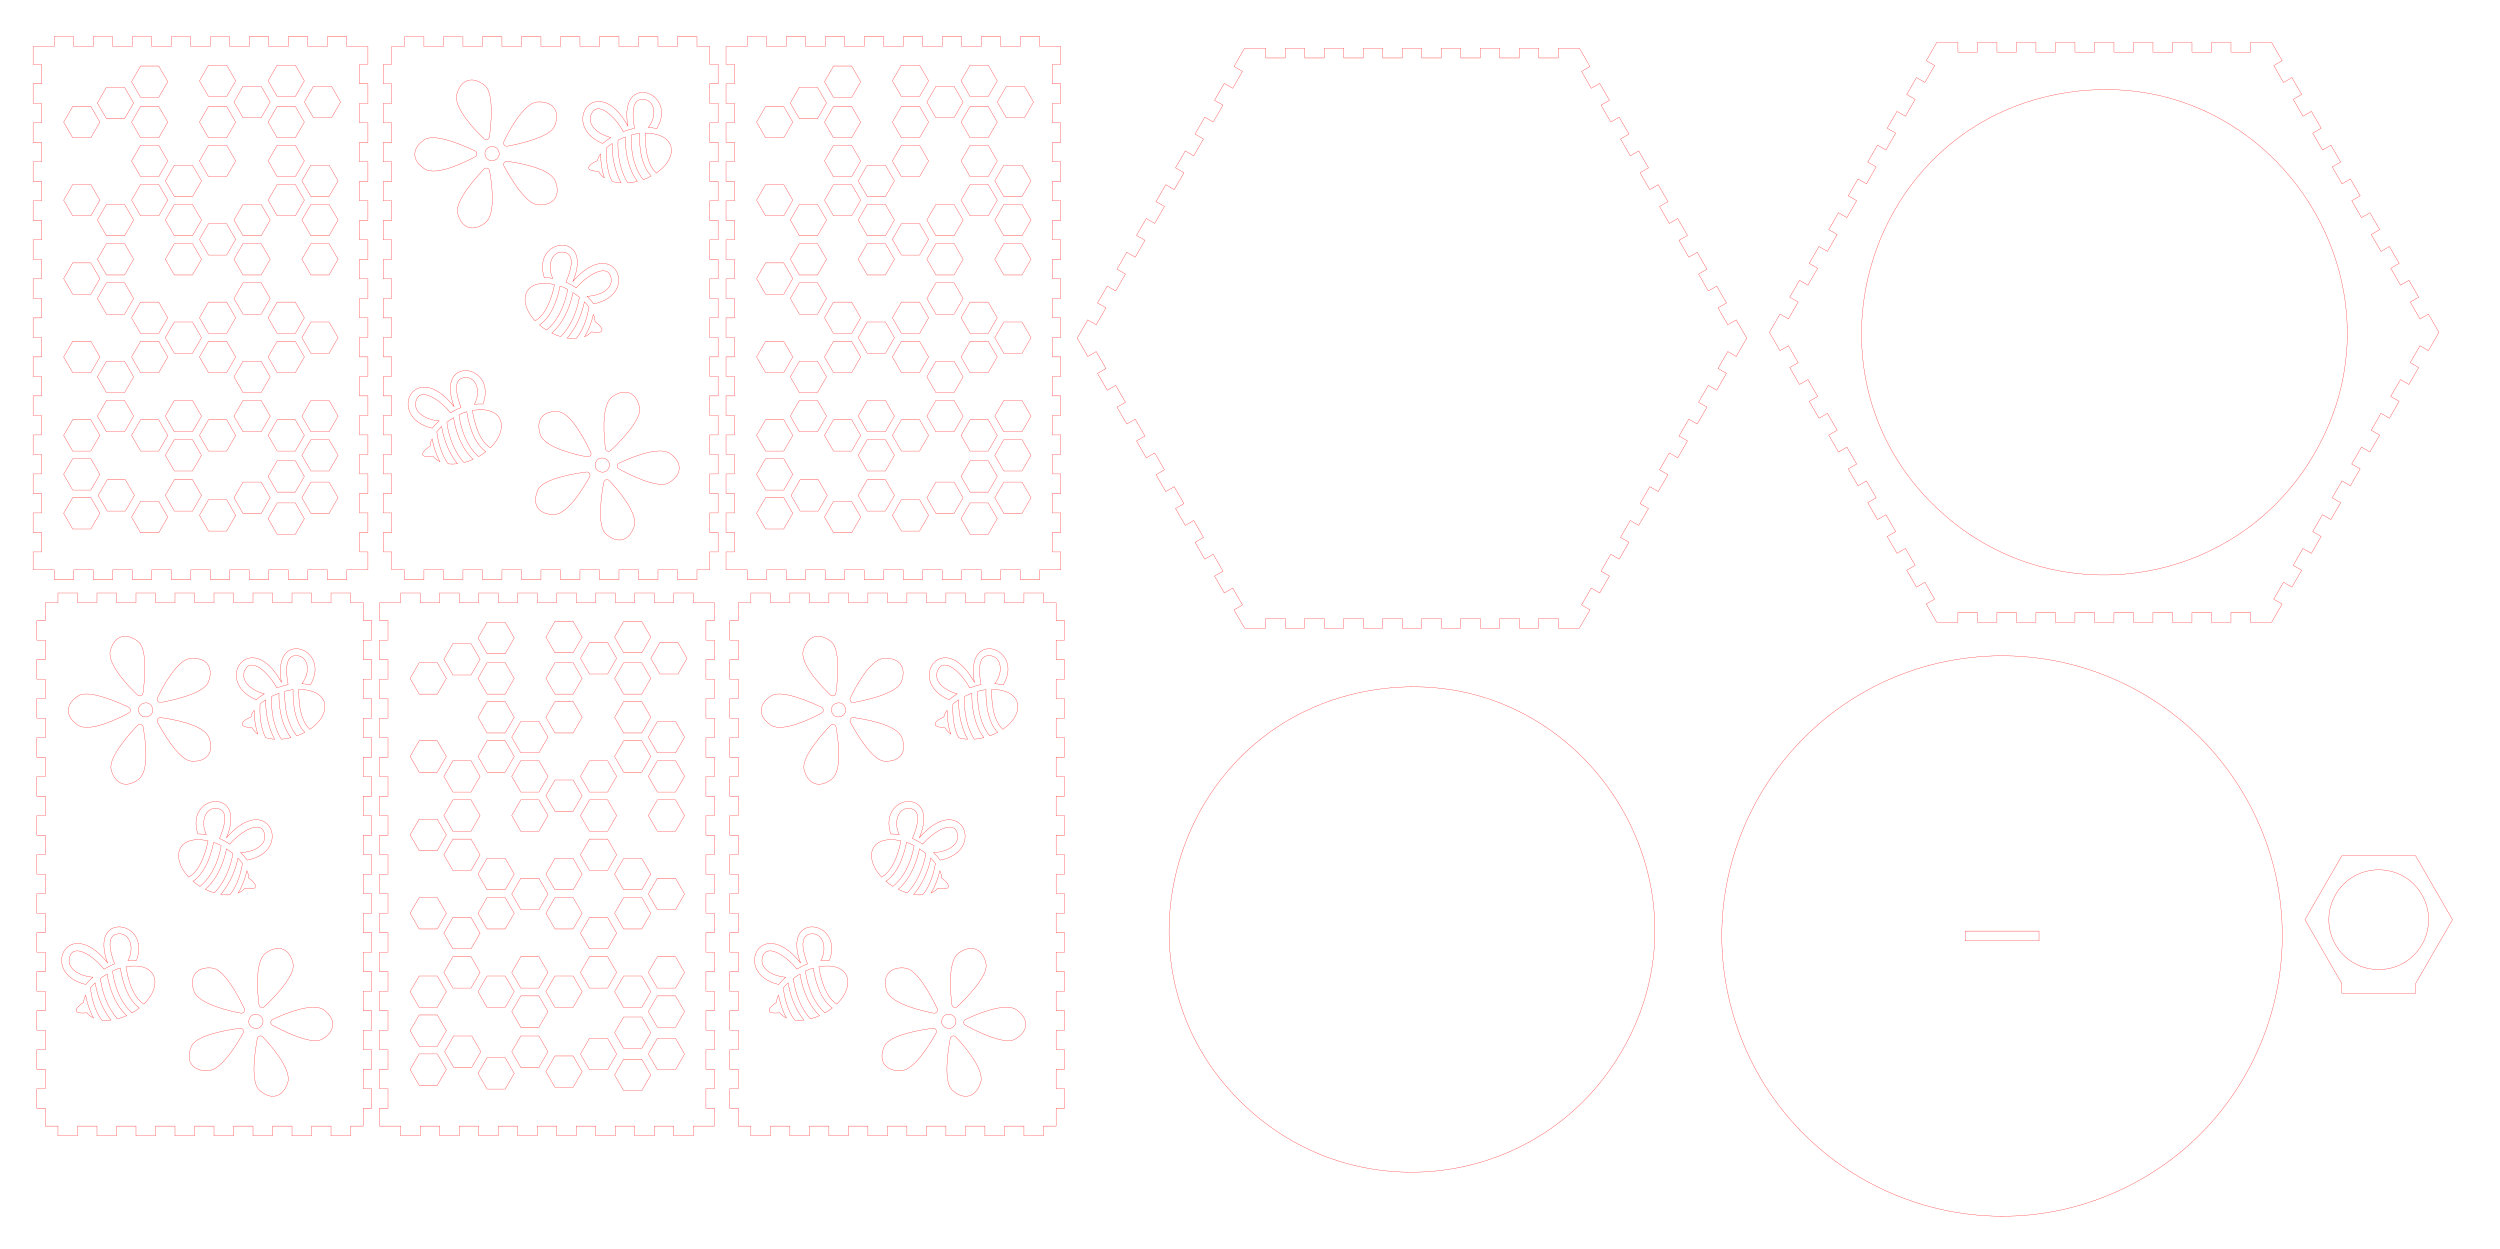 <?xml version="1.0" encoding="utf-8"?>
<!-- Generator: Adobe Illustrator 21.1.0, SVG Export Plug-In . SVG Version: 6.00 Build 0)  -->
<svg version="1.1" id="Слой_1" xmlns="http://www.w3.org/2000/svg" xmlns:xlink="http://www.w3.org/1999/xlink" x="0px" y="0px"
	 width="2180.091px" height="1088.803px" viewBox="0 0 2180.091 1088.803" enable-background="new 0 0 2180.091 1088.803"
	 xml:space="preserve">
<path fill="none" stroke="#FF0000" stroke-width="0.25" stroke-miterlimit="10" d="M1103.748,547.756v-8.504h17.008v8.504h17.008
	v-8.504h17.008v8.504h17.008v-8.504h17.008v8.504h17.008v-8.504h17.008v8.504h17.008v-8.504h17.008v8.504h17.008v-8.504h17.008
	v8.504h17.008v-8.504h17.008v8.504h17.008v-8.504h17.008v8.504c10.269,0,14.23,0,18.425,0c2.783-4.82,0.88-1.525,9.213-15.956
	l-7.364-4.252l8.504-14.729l7.364,4.252l8.504-14.729l-7.365-4.252l8.504-14.729l7.365,4.252l8.504-14.732l-7.364-4.252
	l8.504-14.729l7.364,4.252l8.504-14.729l-7.365-4.252l8.504-14.729l7.364,4.252l8.504-14.729l-7.364-4.252l8.504-14.729l7.364,4.252
	l8.504-14.729l-7.365-4.252l8.504-14.732l7.364,4.252l8.504-14.729l-7.364-4.252l8.504-14.729l7.364,4.252l8.504-14.729
	l-7.365-4.252l8.504-14.729l7.364,4.252c7.348-12.726,5.529-9.575,9.213-15.956c-3.168-5.488-1.279-2.215-9.213-15.959l-7.364,4.252
	l-8.504-14.729l7.365-4.252l-8.504-14.729l-7.364,4.252l-8.504-14.729l7.364-4.252l-8.504-14.729l-7.364,4.252l-8.504-14.729
	l7.365-4.252l-8.504-14.729l-7.364,4.252l-8.504-14.732l7.364-4.252l-8.504-14.729l-7.364,4.252l-8.504-14.729l7.365-4.252
	l-8.504-14.729l-7.364,4.252l-8.504-14.729l7.364-4.252l-8.504-14.729l-7.365,4.252l-8.504-14.732l7.365-4.252l-8.504-14.729
	l-7.364,4.252l-8.504-14.729l7.364-4.252c-7.348-12.726-5.529-9.575-9.213-15.956c-4.2,0-8.064,0-18.425,0v8.504h-17.008v-8.504
	h-17.008v8.504h-17.008v-8.504h-17.008v8.504h-17.008v-8.504h-17.008v8.504h-17.008v-8.504h-17.008v8.504h-17.008v-8.504h-17.008
	v8.504h-17.008v-8.504h-17.008v8.504h-17.008v-8.504h-17.008v8.504h-17.008v-8.504c-10.269,0-14.23,0-18.425,0
	c-2.781,4.816-0.88,1.525-9.213,15.956l7.364,4.252l-8.504,14.729l-7.364-4.252l-8.504,14.729l7.365,4.252l-8.504,14.732
	l-7.364-4.252l-8.504,14.729l7.364,4.252l-8.504,14.729l-7.364-4.252l-8.504,14.729l7.365,4.252l-8.504,14.729l-7.364-4.252
	l-8.504,14.729l7.364,4.252l-8.504,14.732l-7.364-4.252l-8.504,14.729l7.364,4.252l-8.504,14.729l-7.364-4.252l-8.504,14.729
	l7.364,4.252l-8.504,14.729l-7.364-4.252l-8.504,14.729l7.364,4.252l-8.504,14.729l-7.364-4.252
	c-8.068,13.976-6.132,10.623-9.213,15.959c2.781,4.816,0.88,1.525,9.213,15.956l7.364-4.252l8.504,14.729l-7.364,4.252l8.504,14.729
	l7.364-4.252l8.504,14.729l-7.364,4.252l8.504,14.729l7.364-4.252l8.504,14.732l-7.364,4.252l8.504,14.729l7.364-4.252l8.504,14.729
	l-7.364,4.252l8.504,14.729l7.364-4.252l8.504,14.729l-7.365,4.252l8.504,14.729l7.364-4.252l8.504,14.729l-7.364,4.252
	l8.504,14.732l7.364-4.252l8.504,14.729l-7.365,4.252l8.504,14.729l7.364-4.252l8.504,14.729l-7.364,4.252
	c7.337,12.707,5.528,9.575,9.213,15.956C1089.523,547.756,1093.387,547.756,1103.748,547.756z"/>
<path fill="none" stroke="#FF0000" stroke-width="0.25" stroke-miterlimit="10" d="M2117.682,273.873l-7.365,4.252l-8.504-14.729
	l7.365-4.252l-8.504-14.729l-7.365,4.252l-8.504-14.729l7.364-4.252l-8.504-14.729l-7.364,4.252l-8.504-14.729l7.364-4.252
	l-8.504-14.729l-7.364,4.252l-8.504-14.732l7.365-4.252l-8.504-14.729l-7.364,4.252l-8.504-14.729l7.365-4.252l-8.504-14.729
	l-7.365,4.252l-8.504-14.729l7.364-4.252l-8.504-14.729l-7.364,4.252l-8.504-14.732l7.364-4.252l-8.504-14.729l-7.364,4.252
	l-8.504-14.729l7.364-4.252c-7.296-12.635-5.526-9.571-9.213-15.956c-4.2,0-8.064,0-18.425,0v8.504h-17.008v-8.504h-17.008v8.504
	h-17.008v-8.504h-17.008v8.504h-17.008v-8.504h-17.008v8.504h-17.008v-8.504h-17.008v8.504h-17.008v-8.504h-17.008v8.504h-17.008
	v-8.504h-17.008v8.504h-17.008v-8.504h-17.008v8.504h-17.008v-8.504c-10.269,0-14.23,0-18.425,0
	c-3.097,5.364-0.842,1.458-9.213,15.956l7.364,4.252l-8.504,14.729l-7.365-4.252l-8.504,14.729l7.365,4.252l-8.504,14.732
	l-7.364-4.252l-8.504,14.729l7.364,4.252l-8.504,14.729l-7.364-4.252l-8.504,14.729l7.364,4.252l-8.504,14.729l-7.364-4.252
	l-8.504,14.729l7.364,4.252l-8.504,14.732l-7.365-4.252l-8.504,14.729l7.365,4.252l-8.504,14.729l-7.365-4.252l-8.504,14.729
	l7.364,4.252l-8.504,14.729l-7.364-4.252l-8.504,14.729l7.364,4.252l-8.504,14.729l-7.364-4.252
	c-8.064,13.97-6.135,10.628-9.213,15.959c3.164,5.481,1.282,2.221,9.213,15.956l7.364-4.252l8.504,14.729l-7.364,4.252l8.504,14.729
	l7.364-4.252l8.504,14.729l-7.364,4.252l8.504,14.729l7.365-4.252l8.504,14.732l-7.365,4.252l8.504,14.729l7.365-4.252l8.504,14.729
	l-7.364,4.252l8.504,14.729l7.364-4.252l8.504,14.729l-7.364,4.252l8.504,14.729l7.364-4.252l8.504,14.729l-7.364,4.252
	l8.504,14.732l7.364-4.252l8.504,14.729l-7.365,4.252L1671.22,512l7.365-4.252l8.504,14.729l-7.364,4.252
	c8.054,13.95,5.844,10.121,9.213,15.956c4.2,0,8.064,0,18.425,0v-8.504h17.008v8.504h17.008v-8.504h17.008v8.504h17.008v-8.504
	h17.008v8.504h17.008v-8.504h17.008v8.504h17.008v-8.504h17.008v8.504h17.008v-8.504h17.008v8.504h17.008v-8.504h17.008v8.504
	h17.008v-8.504h17.008v8.504c10.269,0,14.23,0,18.425,0c3.44-5.958,2.025-3.507,9.213-15.956l-7.364-4.252l8.504-14.729l7.364,4.252
	l8.504-14.729l-7.364-4.252l8.504-14.729l7.364,4.252l8.504-14.732l-7.364-4.252l8.504-14.729l7.365,4.252l8.504-14.729
	l-7.365-4.252l8.504-14.729l7.364,4.252l8.504-14.729l-7.365-4.252l8.504-14.729l7.364,4.252l8.504-14.729l-7.364-4.252
	l8.504-14.732l7.364,4.252l8.504-14.729l-7.364-4.252l8.504-14.729l7.365,4.252l8.504-14.729l-7.365-4.252l8.504-14.729l7.365,4.252
	c7.295-12.635,5.526-9.571,9.213-15.956C2123.726,284.344,2125.616,287.618,2117.682,273.873z M2012.949,404.239
	c-69.674,108.418-219.395,129.752-316.602,45.52c-136.759-118.504-70.659-343.633,108.462-369.389
	C1983.988,54.608,2110.759,252.04,2012.949,404.239z"/>
<path fill="none" stroke="#FF0000" stroke-width="0.25" stroke-miterlimit="10" d="M2106.49,746.287c-6.526,0-57.701,0-64.332,0
	c-4.742,8.213-27.486,47.608-32.166,55.713c4.937,8.551,27.163,47.049,32.129,55.65v8.473h64.404v-8.473
	c3.406-5.898,29.081-50.369,32.129-55.65C2136.298,797.915,2111.542,755.037,2106.49,746.287z M2112.001,823.753
	c-16.739,28.993-58.613,28.998-75.354,0l0,0c-7.772-13.461-7.772-30.045,0-43.506l0,0c16.739-28.993,58.612-28.998,75.354,0l0,0
	C2119.773,793.707,2119.773,810.292,2112.001,823.753L2112.001,823.753z"/>
<path fill="none" stroke="#FF0000" stroke-width="0.25" stroke-miterlimit="10" d="M1951.459,684.103
	c-51.681-80.421-145.596-123.374-240.332-109.758c-147.291,21.179-241.522,168.193-199.675,310.703
	c41.916,142.777,200.845,215.13,335.957,153.425C1982.814,976.64,2031.736,809.019,1951.459,684.103z M1778.103,820.46h-64.404
	v-8.504h64.404V820.46z"/>
<path fill="none" stroke="#FF0000" stroke-width="0.25" stroke-miterlimit="10" d="M320.842,56.108v-15.59c-4.2,0-8.064,0-18.425,0
	v-8.504h-17.008v8.504h-17.008v-8.504h-17.008v8.504h-17.008v-8.504h-17.008v8.504H200.37v-8.504h-17.008v8.504h-17.008v-8.504
	h-17.008v8.504h-17.008v-8.504H115.33v8.504H98.323v-8.504H81.315v8.504H64.307v-8.504H47.299v8.504c-10.269,0-14.23,0-18.425,0
	v15.591h7.364v17.008h-7.364v17.008h7.364v17.008h-7.364v17.008h7.364v17.008h-7.364v17.008h7.364v17.008h-7.364v17.008h7.364
	v17.008h-7.364v17.008h7.364v17.008h-7.364v17.008h7.364v17.008h-7.364v17.008h7.364v17.008h-7.364v17.008h7.364v17.008h-7.364
	v17.008h7.364v17.008h-7.364v17.008h7.364v17.008h-7.364v17.008h7.364v17.008h-7.364v17.008h7.364v17.008h-7.364V496.9
	c4.2,0,8.064,0,18.425,0v8.504h17.008V496.9h17.008v8.504h17.008V496.9h17.008v8.504h17.008V496.9h17.008v8.504h17.008V496.9h17.008
	v8.504h17.008V496.9h17.008v8.504h17.008V496.9h17.008v8.504h17.008V496.9h17.008v8.504h17.008V496.9c10.269,0,14.23,0,18.425,0
	v-15.591h-7.364v-17.008h7.364v-17.008h-7.364v-17.008h7.364v-17.008h-7.364v-17.008h7.364v-17.008h-7.364V362.25h7.364v-17.008
	h-7.364v-17.008h7.364v-17.008h-7.364v-17.008h7.364V277.21h-7.364v-17.008h7.364v-17.008h-7.364v-17.008h7.364v-17.008h-7.364
	V192.17h7.364v-17.008h-7.364v-17.008h7.364v-17.008h-7.364V124.14h7.364v-17.008h-7.364V90.124h7.364V73.116h-7.364V56.108H320.842
	z M241.717,56.813h15.799l7.9,13.683l-7.9,13.683h-15.799l-7.9-13.683L241.717,56.813z M122.616,126.691h15.799l7.9,13.683
	l-7.9,13.683h-15.799l-7.9-13.683L122.616,126.691z M114.717,106.496l7.9-13.683h15.799l7.9,13.683l-7.9,13.683h-15.799
	L114.717,106.496z M122.616,160.878h15.799l7.9,13.683l-7.9,13.683h-15.799l-7.9-13.683L122.616,160.878z M173.93,277.12l7.9-13.683
	h15.799l7.9,13.683l-7.9,13.683H181.83L173.93,277.12z M175.74,294.48l-7.9,13.683h-15.799l-7.9-13.683l7.9-13.683h15.799
	L175.74,294.48z M167.84,239.789h-15.799l-7.9-13.683l7.9-13.683h15.799l7.9,13.683L167.84,239.789z M146.315,277.12l-7.9,13.683
	h-15.799l-7.9-13.683l7.9-13.683h15.799L146.315,277.12z M122.616,297.624h15.799l7.9,13.683l-7.9,13.683h-15.799l-7.9-13.683
	L122.616,297.624z M152.041,349.171h15.799l7.9,13.683l-7.9,13.683h-15.799l-7.9-13.683L152.041,349.171z M173.93,311.307
	l7.9-13.683h15.799l7.9,13.683l-7.9,13.683H181.83L173.93,311.307z M211.929,314.984h15.799l7.9,13.683l-7.9,13.683h-15.799
	l-7.9-13.683L211.929,314.984z M211.929,273.976l-7.9-13.683l7.9-13.683h15.799l7.9,13.683l-7.9,13.683H211.929z M227.728,239.789
	h-15.799l-7.9-13.683l7.9-13.683h15.799l7.9,13.683L227.728,239.789z M227.728,205.603h-15.799l-7.9-13.683l7.9-13.683h15.799
	l7.9,13.683L227.728,205.603z M205.528,208.747l-7.9,13.683h-15.799l-7.9-13.683l7.9-13.683h15.799L205.528,208.747z
	 M167.84,205.603h-15.799l-7.9-13.683l7.9-13.683h15.799l7.9,13.683L167.84,205.603z M116.527,191.92l-7.9,13.683H92.828
	l-7.9-13.683l7.9-13.683h15.799L116.527,191.92z M92.828,212.424h15.799l7.9,13.683l-7.9,13.683H92.828l-7.9-13.683L92.828,212.424z
	 M108.627,246.611l7.9,13.683l-7.9,13.683H92.828l-7.9-13.683l7.9-13.683L108.627,246.611L108.627,246.611z M108.627,314.984
	l7.9,13.683l-7.9,13.683H92.828l-7.9-13.683l7.9-13.683H108.627z M92.828,349.171h15.799l7.9,13.683l-7.9,13.683H92.828l-7.9-13.683
	L92.828,349.171z M122.616,365.998h15.799l7.9,13.683l-7.9,13.683h-15.799l-7.9-13.683L122.616,365.998z M152.041,383.358h15.799
	l7.9,13.683l-7.9,13.683h-15.799l-7.9-13.683L152.041,383.358z M173.93,379.68l7.9-13.683h15.799l7.9,13.683l-7.9,13.683H181.83
	L173.93,379.68z M204.029,362.853l7.9-13.683h15.799l7.9,13.683l-7.9,13.683h-15.799L204.029,362.853z M241.717,393.363l-7.9-13.683
	l7.9-13.683h15.799l7.9,13.683l-7.9,13.683H241.717z M265.416,415.447l-7.9,13.683h-15.799l-7.9-13.683l7.9-13.683h15.799
	L265.416,415.447z M241.717,324.989l-7.9-13.683l7.9-13.683h15.799l7.9,13.683l-7.9,13.683H241.717z M241.717,290.803l-7.9-13.683
	l7.9-13.683h15.799l7.9,13.683l-7.9,13.683H241.717z M241.717,188.243l-7.9-13.683l7.9-13.683h15.799l7.9,13.683l-7.9,13.683
	H241.717z M241.717,154.056l-7.9-13.683l7.9-13.683h15.799l7.9,13.683l-7.9,13.683H241.717z M257.516,120.178h-15.799l-7.9-13.683
	l7.9-13.683h15.799l7.9,13.683L257.516,120.178z M227.728,75.287l7.9,13.683l-7.9,13.683h-15.799l-7.9-13.683l7.9-13.683H227.728z
	 M181.829,56.813h15.799l7.9,13.683l-7.9,13.683h-15.799l-7.9-13.683L181.829,56.813z M181.829,92.813h15.799l7.9,13.683
	l-7.9,13.683h-15.799l-7.9-13.683L181.829,92.813z M181.829,126.691h15.799l7.9,13.683l-7.9,13.683h-15.799l-7.9-13.683
	L181.829,126.691z M152.041,144.051h15.799l7.9,13.683l-7.9,13.683h-15.799l-7.9-13.683L152.041,144.051z M122.616,57.586h15.799
	l7.9,13.683l-7.9,13.683h-15.799l-7.9-13.683L122.616,57.586z M92.828,76.138h15.799l7.9,13.683l-7.9,13.683H92.828l-7.9-13.683
	L92.828,76.138z M63.403,92.813h15.799l7.9,13.683l-7.9,13.683H63.403l-7.9-13.683L63.403,92.813z M63.403,160.878h15.799
	l7.9,13.683l-7.9,13.683H63.403l-7.9-13.683L63.403,160.878z M63.403,229.251h15.799l7.9,13.683l-7.9,13.683H63.403l-7.9-13.683
	L63.403,229.251z M63.403,297.624h15.799l7.9,13.683l-7.9,13.683H63.403l-7.9-13.683L63.403,297.624z M63.403,365.998h15.799
	l7.9,13.683l-7.9,13.683H63.403l-7.9-13.683L63.403,365.998z M63.403,399.977h15.799l7.9,13.683l-7.9,13.683H63.403l-7.9-13.683
	L63.403,399.977z M79.203,461.321h-15.8l-7.9-13.683l7.9-13.683h15.799l7.9,13.683L79.203,461.321z M93.509,445.683L85.609,432
	l7.9-13.683h15.799l7.9,13.683l-7.9,13.683H93.509z M138.416,464.601h-15.799l-7.9-13.683l7.9-13.683h15.799l7.9,13.683
	L138.416,464.601z M152.041,445.683l-7.9-13.683l7.9-13.683h15.799l7.9,13.683l-7.9,13.683H152.041z M197.629,463.1H181.83
	l-7.9-13.683l7.9-13.683h15.799l7.9,13.683L197.629,463.1z M211.929,447.736l-7.9-13.683l7.9-13.683h15.799l7.9,13.683l-7.9,13.683
	H211.929z M257.516,465.952h-15.799l-7.9-13.683l7.9-13.683h15.799l7.9,13.683L257.516,465.952z M286.941,447.736h-15.799
	l-7.9-13.683l7.9-13.683h15.799l7.9,13.683L286.941,447.736z M286.941,410.723h-15.799l-7.9-13.683l7.9-13.683h15.799l7.9,13.683
	L286.941,410.723z M286.941,376.536h-15.799l-7.9-13.683l7.9-13.683h15.799l7.9,13.683L286.941,376.536z M286.941,308.163h-15.799
	l-7.9-13.683l7.9-13.683h15.799l7.9,13.683L286.941,308.163z M286.941,239.789h-15.799l-7.9-13.683l7.9-13.683h15.799l7.9,13.683
	L286.941,239.789z M286.941,205.603h-15.799l-7.9-13.683l7.9-13.683h15.799l7.9,13.683L286.941,205.603z M286.941,171.416h-15.799
	l-7.9-13.683l7.9-13.683h15.799l7.9,13.683L286.941,171.416z M289.115,102.652h-15.799l-7.9-13.683l7.9-13.683h15.799l7.9,13.683
	L289.115,102.652z"/>
<path fill="none" stroke="#FF0000" stroke-width="0.25" stroke-miterlimit="10" d="M626.22,73.116V56.108h-7.364v-15.59h-11.061
	v-8.504h-17.008v8.504h-17.008v-8.504h-17.008v8.504h-17.008v-8.504h-17.008v8.504h-17.008v-8.504h-17.008v8.504h-17.008v-8.504
	h-17.008v8.504h-17.008v-8.504h-17.008v8.504H403.7v-8.504h-17.008v8.504h-17.008v-8.504h-17.008v8.504h-11.061v15.591h-7.364
	v17.008h7.364v17.008h-7.364v17.008h7.364v17.008h-7.364v17.008h7.364v17.008h-7.364v17.008h7.364v17.008h-7.364v17.008h7.364
	v17.008h-7.364v17.008h7.364v17.008h-7.364v17.008h7.364v17.008h-7.364v17.008h7.364v17.008h-7.364v17.008h7.364v17.008h-7.364
	v17.008h7.364v17.008h-7.364v17.008h7.364v17.008h-7.364v17.008h7.364v17.008h-7.364v17.008h7.364V496.9h11.061v8.504h17.008V496.9
	h17.008v8.504H403.7V496.9h17.008v8.504h17.008V496.9h17.008v8.504h17.008V496.9h17.008v8.504h17.008V496.9h17.008v8.504h17.008
	V496.9h17.008v8.504h17.008V496.9h17.008v8.504h17.008V496.9h11.061v-15.591h7.364v-17.008h-7.364v-17.008h7.364v-17.008h-7.364
	v-17.008h7.364v-17.008h-7.364v-17.008h7.364V362.25h-7.364v-17.008h7.364v-17.008h-7.364v-17.008h7.364v-17.008h-7.364V277.21
	h7.364v-17.008h-7.364v-17.008h7.364v-17.008h-7.364v-17.008h7.364V192.17h-7.364v-17.008h7.364v-17.008h-7.364v-17.008h7.364
	V124.14h-7.364v-17.008h7.364V90.124h-7.364V73.116H626.22z M435.02,132.164c2.388,7.809-9.432,11.428-11.821,3.615
	C420.81,127.968,432.631,124.35,435.02,132.164z M423.308,194.18c-11.34,9.013-21.255,4.102-24.268-8.355
	c-2.624-10.848,17.789-32.933,23.104-38.455c1.568-1.629,4.321-0.794,4.738,1.41C428.257,156.068,433.258,186.272,423.308,194.18z
	 M398.352,82.19c3.876-13.957,14.785-15.812,24.544-7.505c8.499,7.234,4.966,37.099,3.912,44.691
	c-0.311,2.24-3.029,3.183-4.662,1.644C416.751,115.932,394.951,94.436,398.352,82.19z M370.594,121.589
	c9.506-5.847,36.818,6.742,43.712,10.09c2.034,0.988,2.09,3.865,0.123,4.942c-6.505,3.56-33.686,17.649-44.282,10.63
	C358.072,139.251,359.678,128.303,370.594,121.589z M395.913,354.463c-16.756-45.481,38.265-37.14,25.268-2.145
	c-2.281-0.099-4.797-0.049-7.489,0.257c5.839-10.727,1.889-23.539-7.503-23.386c-11.674,0.19-8.563,14.618-4.142,26.25
	c-3.166,1.222-6.05,2.728-9.222,4.611c-8.898-11.324-26.943-23.655-30.193-9.888c-2.107,8.927,7.606,15.771,20.402,16.9
	c-2.409,2.11-4.404,4.23-6.077,6.335C336.343,364.114,360.849,311.065,395.913,354.463z M377.915,398.149
	c-4.145,0.143-10.506,0.844-9.126-3.06c0.973-2.754,6.311-6.129,6.311-6.129c0.151-3.477,1.055-4.973,1.719-6.222
	c1.072,5.608,3.106,13.229,6.871,19.853C381.351,401.511,379.38,400.032,377.915,398.149z M391.021,404.531
	c-7.087-8.716-9.449-22.704-10.113-28.029c1.209-1.517,2.599-3.045,4.224-4.572c1.148,7.21,4.461,20.864,13.781,32.508
	C396.149,404.766,393.491,404.802,391.021,404.531z M404.559,403.379c-11.562-12.965-14.307-30.119-14.885-35.238
	c1.747-1.303,3.689-2.599,5.858-3.882c1.12,7.615,4.904,24.695,17.029,36.328C410.25,401.615,407.928,402.521,404.559,403.379z
	 M417.339,398.187c-13.129-11.484-16.398-30.798-17.092-36.496c2.318-1.146,4.611-2.025,6.838-2.676
	c0.703,5.104,4.3,26.148,16.6,34.92C421.739,395.458,419.621,396.888,417.339,398.187z M427.588,390.527
	c-11.736-7.165-15.121-29.002-15.605-32.625C439.249,353.377,444.467,374.021,427.588,390.527z M572.361,150.904
	c-10.296-9.115-9.79-31.21-9.63-34.86C590.521,116.383,591.769,137.695,572.361,150.904z M541.687,159.56
	c-2.779-0.163-5.401-0.595-7.786-1.295c-5.445-9.826-5.312-24.013-5.03-29.37c1.456-1.281,3.094-2.54,4.961-3.759
	C533.696,132.436,534.557,146.459,541.687,159.56z M555.799,158.168c-2.343,0.578-4.807,1.083-8.367,1.342
	c-9.104-14.796-8.791-32.166-8.461-37.306c1.948-0.976,4.089-1.91,6.448-2.792C545.184,127.106,545.907,144.585,555.799,158.168z
	 M557.734,355.585c2.053,10.97-19.485,31.958-25.082,37.195c-1.651,1.545-4.357,0.567-4.657-1.656
	c-0.993-7.349-4.408-37.773,5.941-45.151C545.731,337.565,555.376,342.988,557.734,355.585z M550.511,117.712
	c2.484-0.721,4.895-1.184,7.202-1.433c-0.205,5.147-0.362,26.497,10.205,37.294c-2.182,1.157-4.519,2.193-6.994,3.07
	C550.018,143.031,550.194,123.443,550.511,117.712z M547.516,109.835c-8.502-47.714,44.194-29.834,25.252,2.328
	c-2.228-0.498-4.713-0.891-7.418-1.063c7.633-9.534,5.995-22.84-3.277-24.34c-11.526-1.864-10.998,12.885-8.69,25.113
	c-3.334,0.647-6.437,1.623-9.889,2.919c-6.769-12.712-22.367-28.021-27.986-15.04c-3.643,8.418,4.716,16.862,17.115,20.222
	c-2.743,1.654-5.078,3.39-7.095,5.168C487.124,108.846,520.69,61.072,547.516,109.835z M527.025,155.066
	c-2.113-1.473-3.793-3.275-4.904-5.387c0,0-3.854-0.552-5.288-0.818c-6.549-1.217-3.312-5.686,4.131-8.722
	c0.76-3.395,1.91-4.708,2.786-5.824C523.82,140.024,524.484,147.883,527.025,155.066z M499.651,245.33
	c36.586-41.556,58.745,12.078,18.048,19.599c-1.572-2.16-3.462-4.349-5.764-6.545c13.069-0.602,22.632-7.177,20.953-15.927
	c-2.649-13.807-21.079-2.329-30.395,8.541c-3.06-1.996-5.872-3.621-8.97-4.97c4.877-11.365,8.566-25.553-3.016-26.233
	c-9.353-0.548-13.77,12.026-8.443,22.897c-2.661-0.416-5.156-0.571-7.425-0.568C463.167,206.663,518.156,200.98,499.651,245.33z
	 M494.588,294.843c9.732-11.16,13.599-24.56,15.047-31.681c1.54,1.578,2.85,3.145,3.981,4.695
	c-0.881,5.265-3.807,19.049-11.229,27.409C499.931,295.429,497.306,295.281,494.588,294.843z M495.028,252.334
	c-0.933,5.641-4.994,24.67-18.508,35.514c-2.202-1.38-4.237-2.884-6.098-4.471c12.573-8.192,17.035-28.908,17.954-33.976
	C490.552,250.138,492.783,251.104,495.028,252.334z M499.629,255.1c2.089,1.359,3.955,2.722,5.628,4.083
	c-0.792,5.069-4.242,21.981-16.266,34.363c-3.18-0.956-5.447-1.931-7.799-3.097C493.711,279.412,498.191,262.628,499.629,255.1z
	 M439.369,123.538c3.17-6.704,16.879-34.079,29.576-34.628c14.472-0.626,19.607,9.175,14.722,21.023
	c-4.254,10.318-33.749,16.187-41.295,17.531C440.146,127.86,438.41,125.566,439.369,123.538z M439.49,144.765
	c-1.065-1.995,0.58-4.355,2.805-4.07c7.355,0.944,37.627,5.522,42.073,17.428c5.068,13.57-2.667,21.482-15.445,20.498
	C457.796,177.764,443.099,151.526,439.49,144.765z M483.529,248.082c-0.638,3.615-4.901,25.107-16.865,31.725
	C450.883,263,456.167,242.352,483.529,248.082z M514.206,415.68c-3.516,6.529-18.636,33.15-31.345,33.036
	c-14.485-0.131-19.101-10.187-13.604-21.764c4.787-10.082,34.549-14.402,42.154-15.349
	C513.656,411.323,515.27,413.705,514.206,415.68z M512.18,398.393c-7.296-1.327-37.287-7.48-41.105-19.602
	c-4.352-13.816,3.786-21.314,16.495-19.663c11.068,1.437,24.373,28.407,27.624,35.348
	C516.154,396.523,514.387,398.794,512.18,398.393z M509.792,293.636c4.002-6.403,6.339-13.859,7.64-19.376
	c0.663,1.389,1.437,2.814,1.441,6.208c6.579,4.561,8.732,9.589,2.126,9.356c-1.449-0.051-5.308-0.348-5.308-0.348
	C514.161,291.279,512.15,292.663,509.792,293.636z M519.525,403.257c3.058-7.572,14.522-2.947,11.462,4.629
	C527.929,415.458,516.466,410.832,519.525,403.257z M553.006,459.115c-4.6,13.735-15.591,15.018-24.902,6.212
	c-8.109-7.668-3.021-37.308-1.571-44.834c0.428-2.221,3.192-3.02,4.741-1.398C536.396,424.457,557.042,447.063,553.006,459.115z
	 M582.785,421.22c-9.799,5.343-36.416-8.656-43.125-12.36c-1.98-1.093-1.885-3.969,0.136-4.941
	c6.682-3.215,34.562-15.865,44.777-8.302C596.213,404.236,594.036,415.085,582.785,421.22z"/>
<path fill="none" stroke="#FF0000" stroke-width="0.25" stroke-miterlimit="10" d="M925.086,56.108v-15.59c-4.2,0-8.064,0-18.425,0
	v-8.504h-17.008v8.504h-17.008v-8.504h-17.008v8.504h-17.008v-8.504h-17.008v8.504h-17.008v-8.504h-17.008v8.504h-17.008v-8.504
	H753.59v8.504h-17.008v-8.504h-17.008v8.504h-17.008v-8.504h-17.008v8.504H668.55v-8.504h-17.008v8.504c-10.268,0-14.23,0-18.425,0
	v15.591h7.364v17.008h-7.364v17.008h7.364v17.008h-7.364v17.008h7.364v17.008h-7.364v17.008h7.364v17.008h-7.364v17.008h7.364
	v17.008h-7.364v17.008h7.364v17.008h-7.364v17.008h7.364v17.008h-7.364v17.008h7.364v17.008h-7.364v17.008h7.364v17.008h-7.364
	v17.008h7.364v17.008h-7.364v17.008h7.364v17.008h-7.364v17.008h7.364v17.008h-7.364v17.008h7.364v17.008h-7.364V496.9
	c4.2,0,8.064,0,18.425,0v8.504h17.008V496.9h17.008v8.504h17.008V496.9h17.008v8.504h17.008V496.9h17.008v8.504h17.008V496.9h17.008
	v8.504h17.008V496.9h17.008v8.504h17.008V496.9h17.008v8.504h17.008V496.9h17.008v8.504h17.008V496.9c10.269,0,14.23,0,18.425,0
	v-15.591h-7.364v-17.008h7.364v-17.008h-7.364v-17.008h7.364v-17.008h-7.364v-17.008h7.364v-17.008h-7.364V362.25h7.364v-17.008
	h-7.364v-17.008h7.364v-17.008h-7.364v-17.008h7.364V277.21h-7.364v-17.008h7.364v-17.008h-7.364v-17.008h7.364v-17.008h-7.364
	V192.17h7.364v-17.008h-7.364v-17.008h7.364v-17.008h-7.364V124.14h7.364v-17.008h-7.364V90.124h7.364V73.116h-7.364V56.108H925.086
	z M845.961,56.813h15.799l7.9,13.683l-7.9,13.683h-15.799l-7.9-13.683L845.961,56.813z M726.86,126.691h15.799l7.9,13.683
	l-7.9,13.683H726.86l-7.9-13.683L726.86,126.691z M718.961,106.496l7.9-13.683h15.799l7.9,13.683l-7.9,13.683h-15.8L718.961,106.496
	z M726.86,160.878h15.799l7.9,13.683l-7.9,13.683H726.86l-7.9-13.683L726.86,160.878z M778.174,277.12l7.9-13.683h15.799l7.9,13.683
	l-7.9,13.683h-15.799L778.174,277.12z M779.984,294.48l-7.9,13.683h-15.799l-7.9-13.683l7.9-13.683h15.799L779.984,294.48z
	 M772.084,239.789h-15.799l-7.9-13.683l7.9-13.683h15.799l7.9,13.683L772.084,239.789z M750.559,277.12l-7.9,13.683H726.86
	l-7.9-13.683l7.9-13.683h15.799L750.559,277.12z M726.86,297.624h15.799l7.9,13.683l-7.9,13.683H726.86l-7.9-13.683L726.86,297.624z
	 M756.285,349.171h15.799l7.9,13.683l-7.9,13.683h-15.799l-7.9-13.683L756.285,349.171z M778.174,311.307l7.9-13.683h15.799
	l7.9,13.683l-7.9,13.683h-15.799L778.174,311.307z M816.173,314.984h15.799l7.9,13.683l-7.9,13.683h-15.799l-7.9-13.683
	L816.173,314.984z M816.173,273.976l-7.9-13.683l7.9-13.683h15.799l7.9,13.683l-7.9,13.683H816.173z M831.972,239.789h-15.799
	l-7.9-13.683l7.9-13.683h15.799l7.9,13.683L831.972,239.789z M831.972,205.603h-15.799l-7.9-13.683l7.9-13.683h15.799l7.9,13.683
	L831.972,205.603z M809.772,208.747l-7.9,13.683h-15.799l-7.9-13.683l7.9-13.683h15.799L809.772,208.747z M772.084,205.603h-15.799
	l-7.9-13.683l7.9-13.683h15.799l7.9,13.683L772.084,205.603z M720.771,191.92l-7.9,13.683h-15.799l-7.9-13.683l7.9-13.683h15.799
	L720.771,191.92z M697.072,212.424h15.799l7.9,13.683l-7.9,13.683h-15.799l-7.9-13.683L697.072,212.424z M712.871,246.611
	l7.9,13.683l-7.9,13.683h-15.799l-7.9-13.683l7.9-13.683L712.871,246.611L712.871,246.611z M712.871,314.984l7.9,13.683l-7.9,13.683
	h-15.799l-7.9-13.683l7.9-13.683H712.871z M697.072,349.171h15.799l7.9,13.683l-7.9,13.683h-15.799l-7.9-13.683L697.072,349.171z
	 M726.86,365.998h15.799l7.9,13.683l-7.9,13.683H726.86l-7.9-13.683L726.86,365.998z M756.285,383.358h15.799l7.9,13.683
	l-7.9,13.683h-15.799l-7.9-13.683L756.285,383.358z M778.174,379.68l7.9-13.683h15.799l7.9,13.683l-7.9,13.683h-15.799
	L778.174,379.68z M808.273,362.853l7.9-13.683h15.799l7.9,13.683l-7.9,13.683h-15.799L808.273,362.853z M845.961,393.363
	l-7.9-13.683l7.9-13.683h15.799l7.9,13.683l-7.9,13.683H845.961z M869.66,415.447l-7.9,13.683h-15.799l-7.9-13.683l7.9-13.683
	h15.799L869.66,415.447z M845.961,324.989l-7.9-13.683l7.9-13.683h15.799l7.9,13.683l-7.9,13.683H845.961z M845.961,290.803
	l-7.9-13.683l7.9-13.683h15.799l7.9,13.683l-7.9,13.683H845.961z M845.961,188.243l-7.9-13.683l7.9-13.683h15.799l7.9,13.683
	l-7.9,13.683H845.961z M845.961,154.056l-7.9-13.683l7.9-13.683h15.799l7.9,13.683l-7.9,13.683H845.961z M861.76,120.178h-15.799
	l-7.9-13.683l7.9-13.683h15.799l7.9,13.683L861.76,120.178z M831.972,75.287l7.9,13.683l-7.9,13.683h-15.799l-7.9-13.683l7.9-13.683
	H831.972z M786.073,56.813h15.799l7.9,13.683l-7.9,13.683h-15.799l-7.9-13.683L786.073,56.813z M786.073,92.813h15.799l7.9,13.683
	l-7.9,13.683h-15.799l-7.9-13.683L786.073,92.813z M786.073,126.691h15.799l7.9,13.683l-7.9,13.683h-15.799l-7.9-13.683
	L786.073,126.691z M756.285,144.051h15.799l7.9,13.683l-7.9,13.683h-15.799l-7.9-13.683L756.285,144.051z M726.86,57.586h15.799
	l7.9,13.683l-7.9,13.683H726.86l-7.9-13.683L726.86,57.586z M697.072,76.138h15.799l7.9,13.683l-7.9,13.683h-15.799l-7.9-13.683
	L697.072,76.138z M667.647,92.813h15.799l7.9,13.683l-7.9,13.683h-15.799l-7.9-13.683L667.647,92.813z M667.647,160.878h15.799
	l7.9,13.683l-7.9,13.683h-15.799l-7.9-13.683L667.647,160.878z M667.647,229.251h15.799l7.9,13.683l-7.9,13.683h-15.799l-7.9-13.683
	L667.647,229.251z M667.647,297.624h15.799l7.9,13.683l-7.9,13.683h-15.799l-7.9-13.683L667.647,297.624z M667.647,365.998h15.799
	l7.9,13.683l-7.9,13.683h-15.799l-7.9-13.683L667.647,365.998z M667.647,399.977h15.799l7.9,13.683l-7.9,13.683h-15.799l-7.9-13.683
	L667.647,399.977z M683.446,461.321h-15.799l-7.9-13.683l7.9-13.683h15.799l7.9,13.683L683.446,461.321z M697.753,445.683
	l-7.9-13.683l7.9-13.683h15.799l7.9,13.683l-7.9,13.683H697.753z M742.66,464.601h-15.8l-7.9-13.683l7.9-13.683h15.799l7.9,13.683
	L742.66,464.601z M756.285,445.683l-7.9-13.683l7.9-13.683h15.799l7.9,13.683l-7.9,13.683H756.285z M801.873,463.1h-15.799
	l-7.9-13.683l7.9-13.683h15.799l7.9,13.683L801.873,463.1z M816.173,447.736l-7.9-13.683l7.9-13.683h15.799l7.9,13.683l-7.9,13.683
	H816.173z M861.76,465.952h-15.799l-7.9-13.683l7.9-13.683h15.799l7.9,13.683L861.76,465.952z M891.185,447.736h-15.799l-7.9-13.683
	l7.9-13.683h15.799l7.9,13.683L891.185,447.736z M891.185,410.723h-15.799l-7.9-13.683l7.9-13.683h15.799l7.9,13.683
	L891.185,410.723z M891.185,376.536h-15.799l-7.9-13.683l7.9-13.683h15.799l7.9,13.683L891.185,376.536z M891.185,308.163h-15.799
	l-7.9-13.683l7.9-13.683h15.799l7.9,13.683L891.185,308.163z M891.185,239.789h-15.799l-7.9-13.683l7.9-13.683h15.799l7.9,13.683
	L891.185,239.789z M891.185,205.603h-15.799l-7.9-13.683l7.9-13.683h15.799l7.9,13.683L891.185,205.603z M891.185,171.416h-15.799
	l-7.9-13.683l7.9-13.683h15.799l7.9,13.683L891.185,171.416z M893.359,102.652H877.56l-7.9-13.683l7.9-13.683h15.799l7.9,13.683
	L893.359,102.652z"/>
<path fill="none" stroke="#FF0000" stroke-width="0.25" stroke-miterlimit="10" d="M324.098,558.224v-17.008h-7.364v-15.591h-11.061
	v-8.504h-17.008v8.504h-17.008v-8.504h-17.008v8.504h-17.008v-8.504h-17.008v8.504h-17.008v-8.504h-17.008v8.504h-17.008v-8.504
	h-17.008v8.504h-17.008v-8.504h-17.008v8.504h-17.008v-8.504H84.57v8.504H67.562v-8.504H50.554v8.504h-11.06v15.591H32.13v17.008
	h7.364v17.008H32.13v17.008h7.364v17.008H32.13v17.008h7.364v17.008H32.13v17.008h7.364v17.008H32.13v17.008h7.364v17.008H32.13
	v17.008h7.364v17.008H32.13v17.008h7.364v17.008H32.13v17.008h7.364v17.008H32.13v17.008h7.364v17.008H32.13v17.008h7.364v17.008
	H32.13v17.008h7.364v17.008H32.13V932.4h7.364v17.008H32.13v17.008h7.364v15.591h11.061v8.504h17.008v-8.504H84.57v8.504h17.008
	v-8.504h17.008v8.504h17.008v-8.504h17.008v8.504h17.008v-8.504h17.008v8.504h17.008v-8.504h17.008v8.504h17.008v-8.504h17.008
	v8.504h17.008v-8.504h17.008v8.504h17.008v-8.504h11.061v-15.591h7.364v-17.008h-7.364V932.4h7.364v-17.008h-7.364v-17.008h7.364
	v-17.008h-7.364v-17.008h7.364V847.36h-7.364v-17.01h7.364v-17.008h-7.364v-17.008h7.364v-17.008h-7.364v-17.008h7.364V745.31
	h-7.364v-17.008h7.364v-17.008h-7.364v-17.008h7.364v-17.008h-7.364V660.27h7.364v-17.008h-7.364v-17.008h7.364v-17.008h-7.364
	V592.24h7.364v-17.008h-7.364v-17.008H324.098z M132.898,617.271c2.388,7.809-9.432,11.428-11.821,3.615
	C118.688,613.076,130.509,609.458,132.898,617.271z M121.186,679.288c-11.34,9.013-21.255,4.102-24.268-8.355
	c-2.624-10.848,17.789-32.933,23.104-38.455c1.568-1.629,4.321-0.794,4.738,1.41C126.135,641.175,131.136,671.38,121.186,679.288z
	 M96.23,567.298c3.876-13.957,14.785-15.812,24.544-7.505c8.499,7.234,4.966,37.099,3.912,44.691
	c-0.311,2.24-3.029,3.183-4.662,1.644C114.629,601.04,92.829,579.543,96.23,567.298z M68.472,606.697
	c9.506-5.847,36.818,6.742,43.712,10.09c2.034,0.988,2.09,3.865,0.123,4.942c-6.505,3.56-33.686,17.649-44.282,10.63
	C55.95,624.359,57.556,613.411,68.472,606.697z M93.791,839.571c-16.756-45.481,38.265-37.14,25.268-2.145
	c-2.281-0.099-4.797-0.049-7.489,0.257c5.839-10.727,1.889-23.539-7.503-23.386c-11.674,0.19-8.563,14.618-4.142,26.25
	c-3.166,1.222-6.05,2.728-9.222,4.611c-8.898-11.324-26.943-23.655-30.193-9.888c-2.107,8.927,7.606,15.771,20.402,16.9
	c-2.409,2.11-4.404,4.23-6.077,6.335C34.221,849.222,58.727,796.173,93.791,839.571z M75.793,883.256
	c-4.145,0.143-10.506,0.844-9.126-3.06c0.973-2.754,6.311-6.129,6.311-6.129c0.151-3.477,1.055-4.973,1.719-6.222
	c1.072,5.608,3.106,13.229,6.871,19.853C79.229,886.619,77.258,885.14,75.793,883.256z M88.899,889.639
	c-7.087-8.716-9.449-22.704-10.113-28.029c1.209-1.517,2.599-3.045,4.224-4.572c1.148,7.21,4.461,20.864,13.781,32.508
	C94.027,889.873,91.369,889.909,88.899,889.639z M102.437,888.487c-11.562-12.965-14.307-30.119-14.885-35.238
	c1.747-1.303,3.689-2.599,5.858-3.882c1.12,7.615,4.904,24.695,17.029,36.328C108.128,886.722,105.806,887.629,102.437,888.487z
	 M115.217,883.294c-13.129-11.484-16.398-30.798-17.092-36.496c2.318-1.146,4.611-2.025,6.838-2.676
	c0.703,5.104,4.3,26.148,16.6,34.92C119.617,880.565,117.499,881.996,115.217,883.294z M125.466,875.635
	c-11.736-7.165-15.121-29.002-15.605-32.625C137.127,838.485,142.345,859.129,125.466,875.635z M270.239,636.012
	c-10.296-9.115-9.79-31.21-9.63-34.86C288.399,601.49,289.647,622.803,270.239,636.012z M239.565,644.668
	c-2.779-0.163-5.401-0.595-7.786-1.295c-5.445-9.826-5.312-24.013-5.03-29.37c1.456-1.281,3.094-2.54,4.961-3.759
	C231.574,617.543,232.435,631.567,239.565,644.668z M253.677,643.276c-2.343,0.578-4.807,1.083-8.367,1.342
	c-9.104-14.796-8.791-32.166-8.461-37.306c1.948-0.976,4.089-1.91,6.448-2.792C243.062,612.214,243.786,629.693,253.677,643.276z
	 M255.612,840.693c2.053,10.97-19.485,31.958-25.082,37.195c-1.651,1.545-4.357,0.567-4.657-1.656
	c-0.993-7.349-4.408-37.773,5.941-45.151C243.609,822.673,253.254,828.096,255.612,840.693z M248.389,602.82
	c2.484-0.721,4.895-1.184,7.202-1.433c-0.205,5.147-0.362,26.497,10.205,37.294c-2.182,1.157-4.519,2.193-6.994,3.07
	C247.896,628.139,248.072,608.551,248.389,602.82z M245.394,594.943c-8.502-47.714,44.194-29.834,25.252,2.328
	c-2.228-0.498-4.713-0.891-7.418-1.063c7.633-9.534,5.995-22.84-3.277-24.34c-11.526-1.864-10.998,12.885-8.69,25.113
	c-3.334,0.647-6.437,1.623-9.889,2.919c-6.769-12.712-22.367-28.021-27.986-15.04c-3.643,8.418,4.716,16.862,17.115,20.222
	c-2.743,1.654-5.078,3.39-7.095,5.168C185.002,593.954,218.568,546.18,245.394,594.943z M224.903,640.173
	c-2.113-1.473-3.793-3.275-4.904-5.387c0,0-3.854-0.552-5.288-0.818c-6.549-1.217-3.312-5.686,4.131-8.722
	c0.759-3.395,1.91-4.708,2.786-5.824C221.698,625.132,222.362,632.991,224.903,640.173z M197.529,730.438
	c36.586-41.556,58.745,12.078,18.048,19.599c-1.572-2.16-3.462-4.349-5.764-6.545c13.069-0.602,22.632-7.177,20.953-15.927
	c-2.649-13.807-21.079-2.329-30.395,8.541c-3.06-1.996-5.872-3.621-8.97-4.97c4.877-11.365,8.566-25.553-3.016-26.233
	c-9.353-0.548-13.77,12.026-8.443,22.897c-2.661-0.416-5.156-0.571-7.425-0.568C161.045,691.771,216.034,686.088,197.529,730.438z
	 M192.466,779.95c9.732-11.16,13.599-24.56,15.047-31.681c1.54,1.578,2.85,3.145,3.981,4.695
	c-0.881,5.265-3.807,19.049-11.229,27.409C197.809,780.536,195.184,780.389,192.466,779.95z M192.906,737.442
	c-0.933,5.641-4.994,24.67-18.508,35.514c-2.202-1.38-4.237-2.884-6.098-4.471c12.573-8.192,17.035-28.908,17.954-33.976
	C188.43,735.246,190.661,736.212,192.906,737.442z M197.507,740.208c2.089,1.359,3.955,2.722,5.628,4.083
	c-0.792,5.069-4.242,21.981-16.266,34.363c-3.18-0.956-5.447-1.931-7.799-3.097C191.589,764.52,196.069,747.736,197.507,740.208z
	 M137.247,608.646c3.17-6.704,16.879-34.079,29.576-34.628c14.472-0.626,19.607,9.175,14.722,21.023
	c-4.254,10.318-33.749,16.187-41.295,17.531C138.024,612.968,136.288,610.673,137.247,608.646z M137.368,629.873
	c-1.065-1.995,0.58-4.355,2.805-4.07c7.355,0.944,37.627,5.522,42.073,17.428c5.068,13.57-2.667,21.482-15.445,20.498
	C155.674,662.872,140.977,636.634,137.368,629.873z M181.407,733.19c-0.638,3.615-4.901,25.107-16.865,31.725
	C148.761,748.108,154.045,727.46,181.407,733.19z M212.084,900.788c-3.516,6.529-18.636,33.15-31.345,33.036
	c-14.485-0.131-19.101-10.187-13.604-21.764c4.787-10.082,34.549-14.402,42.154-15.349
	C211.534,896.431,213.148,898.813,212.084,900.788z M210.058,883.501c-7.296-1.327-37.287-7.48-41.105-19.602
	c-4.352-13.816,3.786-21.314,16.495-19.663c11.068,1.437,24.373,28.407,27.624,35.348
	C214.032,881.631,212.265,883.902,210.058,883.501z M207.67,778.744c4.002-6.403,6.339-13.859,7.64-19.376
	c0.663,1.389,1.437,2.814,1.441,6.208c6.579,4.561,8.732,9.589,2.126,9.356c-1.449-0.051-5.308-0.348-5.308-0.348
	C212.039,776.387,210.028,777.771,207.67,778.744z M217.403,888.365c3.058-7.572,14.522-2.947,11.462,4.629
	C225.807,900.566,214.344,895.94,217.403,888.365z M250.884,944.222c-4.6,13.735-15.591,15.018-24.902,6.212
	c-8.109-7.668-3.021-37.308-1.571-44.834c0.428-2.221,3.192-3.02,4.741-1.398C234.274,909.564,254.92,932.171,250.884,944.222z
	 M280.663,906.328c-9.799,5.343-36.416-8.656-43.125-12.36c-1.98-1.093-1.885-3.969,0.136-4.941
	c6.682-3.215,34.562-15.865,44.777-8.302C294.091,889.344,291.915,900.193,280.663,906.328z"/>
<path fill="none" stroke="#FF0000" stroke-width="0.25" stroke-miterlimit="10" d="M622.964,541.216v-15.591
	c-4.2,0-8.064,0-18.425,0v-8.504h-17.008v8.504h-17.008v-8.504h-17.008v8.504h-17.008v-8.504H519.5v8.504h-17.008v-8.504h-17.008
	v8.504h-17.008v-8.504h-17.008v8.504H434.46v-8.504h-17.008v8.504h-17.008v-8.504h-17.008v8.504h-17.008v-8.504H349.42v8.504
	c-10.269,0-14.23,0-18.425,0v15.591h7.364v17.008h-7.364v17.008h7.364v17.008h-7.364v17.008h7.364v17.008h-7.364v17.008h7.364
	v17.008h-7.364v17.008h7.364v17.008h-7.364v17.008h7.364v17.008h-7.364v17.008h7.364v17.008h-7.364v17.008h7.364v17.008h-7.364
	v17.008h7.364v17.008h-7.364v17.008h7.364v17.008h-7.364v17.008h7.364v17.008h-7.364v17.008h7.364V932.4h-7.364v17.008h7.364v17.008
	h-7.364v15.591c4.2,0,8.064,0,18.425,0v8.504h17.008v-8.504h17.008v8.504h17.008v-8.504h17.008v8.504h17.008v-8.504h17.008v8.504
	h17.008v-8.504h17.008v8.504h17.008v-8.504H519.5v8.504h17.008v-8.504h17.008v8.504h17.008v-8.504h17.008v8.504h17.008v-8.504
	c10.269,0,14.23,0,18.425,0v-15.591H615.6v-17.008h7.364V932.4H615.6v-17.008h7.364v-17.008H615.6v-17.008h7.364v-17.008H615.6
	V847.36h7.364v-17.01H615.6v-17.008h7.364v-17.008H615.6v-17.008h7.364v-17.008H615.6V745.31h7.364v-17.008H615.6v-17.008h7.364
	v-17.008H615.6v-17.008h7.364V660.27H615.6v-17.008h7.364v-17.008H615.6v-17.008h7.364V592.24H615.6v-17.008h7.364v-17.008H615.6
	v-17.008H622.964z M543.839,541.921h15.799l7.9,13.683l-7.9,13.683h-15.799l-7.9-13.683L543.839,541.921z M424.738,611.799h15.799
	l7.9,13.683l-7.9,13.683h-15.799l-7.9-13.683L424.738,611.799z M416.839,591.603l7.9-13.683h15.799l7.9,13.683l-7.9,13.683h-15.799
	L416.839,591.603z M424.738,645.985h15.799l7.9,13.683l-7.9,13.683h-15.799l-7.9-13.683L424.738,645.985z M476.052,762.228
	l7.9-13.683h15.799l7.9,13.683l-7.9,13.683h-15.799L476.052,762.228z M477.862,779.588l-7.9,13.683h-15.799l-7.9-13.683l7.9-13.683
	h15.799L477.862,779.588z M469.962,724.897h-15.799l-7.9-13.683l7.9-13.683h15.799l7.9,13.683L469.962,724.897z M448.437,762.228
	l-7.9,13.683h-15.799l-7.9-13.683l7.9-13.683h15.799L448.437,762.228z M424.738,782.732h15.799l7.9,13.683l-7.9,13.683h-15.799
	l-7.9-13.683L424.738,782.732z M454.163,834.279h15.799l7.9,13.683l-7.9,13.683h-15.799l-7.9-13.683L454.163,834.279z
	 M476.052,796.415l7.9-13.683h15.799l7.9,13.683l-7.9,13.683h-15.799L476.052,796.415z M514.051,800.092h15.799l7.9,13.683
	l-7.9,13.683h-15.799l-7.9-13.683L514.051,800.092z M514.051,759.084l-7.9-13.683l7.9-13.683h15.799l7.9,13.683l-7.9,13.683H514.051
	z M529.85,724.897h-15.799l-7.9-13.683l7.9-13.683h15.799l7.9,13.683L529.85,724.897z M529.85,690.711h-15.799l-7.9-13.683
	l7.9-13.683h15.799l7.9,13.683L529.85,690.711z M507.65,693.855l-7.9,13.683h-15.799l-7.9-13.683l7.9-13.683h15.799L507.65,693.855z
	 M469.962,690.711h-15.799l-7.9-13.683l7.9-13.683h15.799l7.9,13.683L469.962,690.711z M418.649,677.028l-7.9,13.683H394.95
	l-7.9-13.683l7.9-13.683h15.799L418.649,677.028z M394.95,697.532h15.799l7.9,13.683l-7.9,13.683H394.95l-7.9-13.683L394.95,697.532
	z M410.749,731.719l7.9,13.683l-7.9,13.683H394.95l-7.9-13.683l7.9-13.683H410.749z M410.749,800.092l7.9,13.683l-7.9,13.683H394.95
	l-7.9-13.683l7.9-13.683H410.749z M394.95,834.279h15.799l7.9,13.683l-7.9,13.683H394.95l-7.9-13.683L394.95,834.279z
	 M424.738,851.105h15.799l7.9,13.683l-7.9,13.683h-15.799l-7.9-13.683L424.738,851.105z M454.163,868.465h15.799l7.9,13.683
	l-7.9,13.683h-15.799l-7.9-13.683L454.163,868.465z M476.052,864.788l7.9-13.683h15.799l7.9,13.683l-7.9,13.683h-15.799
	L476.052,864.788z M506.151,847.961l7.9-13.683h15.799l7.9,13.683l-7.9,13.683h-15.799L506.151,847.961z M543.839,878.471
	l-7.9-13.683l7.9-13.683h15.799l7.9,13.683l-7.9,13.683H543.839z M567.538,900.555l-7.9,13.683h-15.799l-7.9-13.683l7.9-13.683
	h15.799L567.538,900.555z M543.839,810.097l-7.9-13.683l7.9-13.683h15.799l7.9,13.683l-7.9,13.683H543.839z M543.839,775.911
	l-7.9-13.683l7.9-13.683h15.799l7.9,13.683l-7.9,13.683H543.839z M543.839,673.351l-7.9-13.683l7.9-13.683h15.799l7.9,13.683
	l-7.9,13.683H543.839z M543.839,639.164l-7.9-13.683l7.9-13.683h15.799l7.9,13.683l-7.9,13.683H543.839z M559.638,605.286h-15.799
	l-7.9-13.683l7.9-13.683h15.799l7.9,13.683L559.638,605.286z M529.85,560.394l7.9,13.683l-7.9,13.683h-15.799l-7.9-13.683
	l7.9-13.683H529.85z M483.951,541.921h15.799l7.9,13.683l-7.9,13.683h-15.799l-7.9-13.683L483.951,541.921z M483.951,577.921h15.799
	l7.9,13.683l-7.9,13.683h-15.799l-7.9-13.683L483.951,577.921z M483.951,611.799h15.799l7.9,13.683l-7.9,13.683h-15.799l-7.9-13.683
	L483.951,611.799z M454.163,629.159h15.799l7.9,13.683l-7.9,13.683h-15.799l-7.9-13.683L454.163,629.159z M424.738,542.694h15.799
	l7.9,13.683l-7.9,13.683h-15.799l-7.9-13.683L424.738,542.694z M394.95,561.246h15.799l7.9,13.683l-7.9,13.683H394.95l-7.9-13.683
	L394.95,561.246z M365.525,577.921h15.799l7.9,13.683l-7.9,13.683h-15.799l-7.9-13.683L365.525,577.921z M365.525,645.985h15.799
	l7.9,13.683l-7.9,13.683h-15.799l-7.9-13.683L365.525,645.985z M365.525,714.359h15.799l7.9,13.683l-7.9,13.683h-15.799l-7.9-13.683
	L365.525,714.359z M365.525,782.732h15.799l7.9,13.683l-7.9,13.683h-15.799l-7.9-13.683L365.525,782.732z M365.525,851.105h15.799
	l7.9,13.683l-7.9,13.683h-15.799l-7.9-13.683L365.525,851.105z M365.525,885.085h15.799l7.9,13.683l-7.9,13.683h-15.799l-7.9-13.683
	L365.525,885.085z M381.325,946.429h-15.799l-7.9-13.683l7.9-13.683h15.799l7.9,13.683L381.325,946.429z M395.631,930.79
	l-7.9-13.683l7.9-13.683h15.799l7.9,13.683l-7.9,13.683H395.631z M440.538,949.708h-15.799l-7.9-13.683l7.9-13.683h15.799
	l7.9,13.683L440.538,949.708z M454.163,930.79l-7.9-13.683l7.9-13.683h15.799l7.9,13.683l-7.9,13.683H454.163z M499.751,948.208
	h-15.799l-7.9-13.683l7.9-13.683h15.799l7.9,13.683L499.751,948.208z M514.051,932.843l-7.9-13.683l7.9-13.683h15.799l7.9,13.683
	l-7.9,13.683H514.051z M559.638,951.06h-15.799l-7.9-13.683l7.9-13.683h15.799l7.9,13.683L559.638,951.06z M589.063,932.843h-15.799
	l-7.9-13.683l7.9-13.683h15.799l7.9,13.683L589.063,932.843z M589.063,895.831h-15.799l-7.9-13.683l7.9-13.683h15.799l7.9,13.683
	L589.063,895.831z M589.063,861.644h-15.799l-7.9-13.683l7.9-13.683h15.799l7.9,13.683L589.063,861.644z M589.063,793.271h-15.799
	l-7.9-13.683l7.9-13.683h15.799l7.9,13.683L589.063,793.271z M589.063,724.897h-15.799l-7.9-13.683l7.9-13.683h15.799l7.9,13.683
	L589.063,724.897z M589.063,690.711h-15.799l-7.9-13.683l7.9-13.683h15.799l7.9,13.683L589.063,690.711z M589.063,656.524h-15.799
	l-7.9-13.683l7.9-13.683h15.799l7.9,13.683L589.063,656.524z M591.237,587.76h-15.799l-7.9-13.683l7.9-13.683h15.799l7.9,13.683
	L591.237,587.76z"/>
<path fill="none" stroke="#FF0000" stroke-width="0.25" stroke-miterlimit="10" d="M928.342,558.224v-17.008h-7.364v-15.591h-11.061
	v-8.504h-17.008v8.504h-17.008v-8.504h-17.008v8.504h-17.008v-8.504h-17.008v8.504h-17.008v-8.504h-17.008v8.504h-17.008v-8.504
	h-17.008v8.504h-17.008v-8.504H722.83v8.504h-17.008v-8.504h-17.008v8.504h-17.008v-8.504h-17.008v8.504h-11.061v15.591h-7.364
	v17.008h7.364v17.008h-7.364v17.008h7.364v17.008h-7.364v17.008h7.364v17.008h-7.364v17.008h7.364v17.008h-7.364v17.008h7.364
	v17.008h-7.364v17.008h7.364v17.008h-7.364v17.008h7.364v17.008h-7.364v17.008h7.364v17.008h-7.364v17.008h7.364v17.008h-7.364
	v17.008h7.364v17.008h-7.364v17.008h7.364v17.008h-7.364V932.4h7.364v17.008h-7.364v17.008h7.364v15.591h11.061v8.504h17.008v-8.504
	h17.008v8.504h17.008v-8.504h17.008v8.504h17.008v-8.504h17.008v8.504h17.008v-8.504h17.008v8.504h17.008v-8.504h17.008v8.504
	h17.008v-8.504h17.008v8.504h17.008v-8.504h17.008v8.504h17.008v-8.504h11.061v-15.591h7.364v-17.008h-7.364V932.4h7.364v-17.008
	h-7.364v-17.008h7.364v-17.008h-7.364v-17.008h7.364V847.36h-7.364v-17.01h7.364v-17.008h-7.364v-17.008h7.364v-17.008h-7.364
	v-17.008h7.364V745.31h-7.364v-17.008h7.364v-17.008h-7.364v-17.008h7.364v-17.008h-7.364V660.27h7.364v-17.008h-7.364v-17.008
	h7.364v-17.008h-7.364V592.24h7.364v-17.008h-7.364v-17.008H928.342z M737.142,617.271c2.388,7.809-9.432,11.428-11.821,3.615
	C722.932,613.076,734.753,609.458,737.142,617.271z M725.43,679.288c-11.34,9.013-21.255,4.102-24.268-8.355
	c-2.624-10.848,17.789-32.933,23.104-38.455c1.568-1.629,4.321-0.794,4.738,1.41C730.379,641.175,735.38,671.38,725.43,679.288z
	 M700.474,567.298c3.876-13.957,14.785-15.812,24.544-7.505c8.499,7.234,4.966,37.099,3.912,44.691
	c-0.311,2.24-3.029,3.183-4.662,1.644C718.872,601.04,697.073,579.543,700.474,567.298z M672.716,606.697
	c9.506-5.847,36.818,6.742,43.712,10.09c2.034,0.988,2.09,3.865,0.123,4.942c-6.505,3.56-33.686,17.649-44.282,10.63
	C660.194,624.359,661.8,613.411,672.716,606.697z M698.035,839.571c-16.756-45.481,38.265-37.14,25.268-2.145
	c-2.281-0.099-4.797-0.049-7.489,0.257c5.839-10.727,1.889-23.539-7.503-23.386c-11.674,0.19-8.563,14.618-4.142,26.25
	c-3.166,1.222-6.05,2.728-9.222,4.611c-8.898-11.324-26.943-23.655-30.193-9.888c-2.107,8.927,7.606,15.771,20.402,16.9
	c-2.409,2.11-4.404,4.23-6.077,6.335C638.465,849.222,662.971,796.173,698.035,839.571z M680.037,883.256
	c-4.145,0.143-10.506,0.844-9.126-3.06c0.973-2.754,6.311-6.129,6.311-6.129c0.151-3.477,1.055-4.973,1.719-6.222
	c1.072,5.608,3.106,13.229,6.871,19.853C683.473,886.619,681.502,885.14,680.037,883.256z M693.143,889.639
	c-7.087-8.716-9.449-22.704-10.113-28.029c1.209-1.517,2.599-3.045,4.224-4.572c1.148,7.21,4.461,20.864,13.781,32.508
	C698.271,889.873,695.613,889.909,693.143,889.639z M706.681,888.487c-11.562-12.965-14.307-30.119-14.885-35.238
	c1.747-1.303,3.689-2.599,5.858-3.882c1.12,7.615,4.904,24.695,17.029,36.328C712.372,886.722,710.05,887.629,706.681,888.487z
	 M719.461,883.294c-13.129-11.484-16.398-30.798-17.092-36.496c2.318-1.146,4.611-2.025,6.838-2.676
	c0.703,5.104,4.3,26.148,16.6,34.92C723.861,880.565,721.743,881.996,719.461,883.294z M729.71,875.635
	c-11.736-7.165-15.121-29.002-15.605-32.625C741.371,838.485,746.589,859.129,729.71,875.635z M874.483,636.012
	c-10.296-9.115-9.79-31.21-9.63-34.86C892.643,601.49,893.891,622.803,874.483,636.012z M843.809,644.668
	c-2.779-0.163-5.401-0.595-7.786-1.295c-5.445-9.826-5.312-24.013-5.03-29.37c1.456-1.281,3.094-2.54,4.961-3.759
	C835.818,617.543,836.679,631.567,843.809,644.668z M857.921,643.276c-2.343,0.578-4.807,1.083-8.367,1.342
	c-9.104-14.796-8.791-32.166-8.461-37.306c1.948-0.976,4.089-1.91,6.448-2.792C847.306,612.214,848.029,629.693,857.921,643.276z
	 M859.856,840.693c2.053,10.97-19.485,31.958-25.082,37.195c-1.651,1.545-4.357,0.567-4.657-1.656
	c-0.993-7.349-4.408-37.773,5.941-45.151C847.853,822.673,857.498,828.096,859.856,840.693z M852.633,602.82
	c2.484-0.721,4.895-1.184,7.202-1.433c-0.205,5.147-0.362,26.497,10.205,37.294c-2.182,1.157-4.519,2.193-6.994,3.07
	C852.14,628.139,852.316,608.551,852.633,602.82z M849.638,594.943c-8.502-47.714,44.194-29.834,25.252,2.328
	c-2.228-0.498-4.713-0.891-7.418-1.063c7.633-9.534,5.995-22.84-3.277-24.34c-11.526-1.864-10.998,12.885-8.69,25.113
	c-3.334,0.647-6.437,1.623-9.889,2.919c-6.769-12.712-22.367-28.021-27.986-15.04c-3.643,8.418,4.716,16.862,17.115,20.222
	c-2.743,1.654-5.078,3.39-7.095,5.168C789.246,593.954,822.812,546.18,849.638,594.943z M829.147,640.173
	c-2.113-1.473-3.793-3.275-4.904-5.387c0,0-3.854-0.552-5.288-0.818c-6.549-1.217-3.312-5.686,4.131-8.722
	c0.759-3.395,1.91-4.708,2.786-5.824C825.942,625.132,826.606,632.991,829.147,640.173z M801.773,730.438
	c36.586-41.556,58.745,12.078,18.048,19.599c-1.572-2.16-3.462-4.349-5.764-6.545c13.069-0.602,22.632-7.177,20.953-15.927
	c-2.649-13.807-21.079-2.329-30.395,8.541c-3.06-1.996-5.872-3.621-8.97-4.97c4.877-11.365,8.566-25.553-3.016-26.233
	c-9.353-0.548-13.77,12.026-8.443,22.897c-2.661-0.416-5.156-0.571-7.425-0.568C765.289,691.771,820.278,686.088,801.773,730.438z
	 M796.71,779.95c9.732-11.16,13.599-24.56,15.047-31.681c1.54,1.578,2.85,3.145,3.981,4.695
	c-0.881,5.265-3.807,19.049-11.229,27.409C802.053,780.536,799.428,780.389,796.71,779.95z M797.15,737.442
	c-0.933,5.641-4.994,24.67-18.508,35.514c-2.202-1.38-4.237-2.884-6.098-4.471c12.573-8.192,17.035-28.908,17.954-33.976
	C792.674,735.246,794.905,736.212,797.15,737.442z M801.751,740.208c2.089,1.359,3.955,2.722,5.628,4.083
	c-0.792,5.069-4.242,21.981-16.266,34.363c-3.18-0.956-5.447-1.931-7.799-3.097C795.833,764.52,800.313,747.736,801.751,740.208z
	 M741.491,608.646c3.17-6.704,16.879-34.079,29.576-34.628c14.472-0.626,19.607,9.175,14.722,21.023
	c-4.254,10.318-33.749,16.187-41.295,17.531C742.268,612.968,740.532,610.673,741.491,608.646z M741.612,629.873
	c-1.065-1.995,0.58-4.355,2.805-4.07c7.355,0.944,37.627,5.522,42.073,17.428c5.068,13.57-2.667,21.482-15.445,20.498
	C759.918,662.872,745.221,636.634,741.612,629.873z M785.651,733.19c-0.638,3.615-4.901,25.107-16.865,31.725
	C753.005,748.108,758.289,727.46,785.651,733.19z M816.328,900.788c-3.516,6.529-18.636,33.15-31.345,33.036
	c-14.485-0.131-19.101-10.187-13.604-21.764c4.787-10.082,34.549-14.402,42.154-15.349
	C815.778,896.431,817.392,898.813,816.328,900.788z M814.302,883.501c-7.296-1.327-37.287-7.48-41.105-19.602
	c-4.352-13.816,3.786-21.314,16.495-19.663c11.068,1.437,24.373,28.407,27.624,35.348
	C818.276,881.631,816.509,883.902,814.302,883.501z M811.914,778.744c4.002-6.403,6.339-13.859,7.64-19.376
	c0.663,1.389,1.437,2.814,1.441,6.208c6.579,4.561,8.732,9.589,2.126,9.356c-1.449-0.051-5.308-0.348-5.308-0.348
	C816.283,776.387,814.272,777.771,811.914,778.744z M821.647,888.365c3.058-7.572,14.522-2.947,11.462,4.629
	C830.051,900.566,818.588,895.94,821.647,888.365z M855.128,944.222c-4.6,13.735-15.591,15.018-24.902,6.212
	c-8.109-7.668-3.021-37.308-1.571-44.834c0.428-2.221,3.192-3.02,4.741-1.398C838.518,909.564,859.164,932.171,855.128,944.222z
	 M884.907,906.328c-9.799,5.343-36.416-8.656-43.125-12.36c-1.98-1.093-1.885-3.969,0.136-4.941
	c6.682-3.215,34.562-15.865,44.777-8.302C898.335,889.344,896.159,900.193,884.907,906.328z"/>
<path fill="none" stroke="#FF0000" stroke-width="0.25" stroke-miterlimit="10" d="M1409.132,925.058
	c-69.674,108.418-219.395,129.752-316.602,45.52c-136.759-118.504-70.659-343.633,108.462-369.389
	C1380.171,575.427,1506.942,772.86,1409.132,925.058z"/>
</svg>
